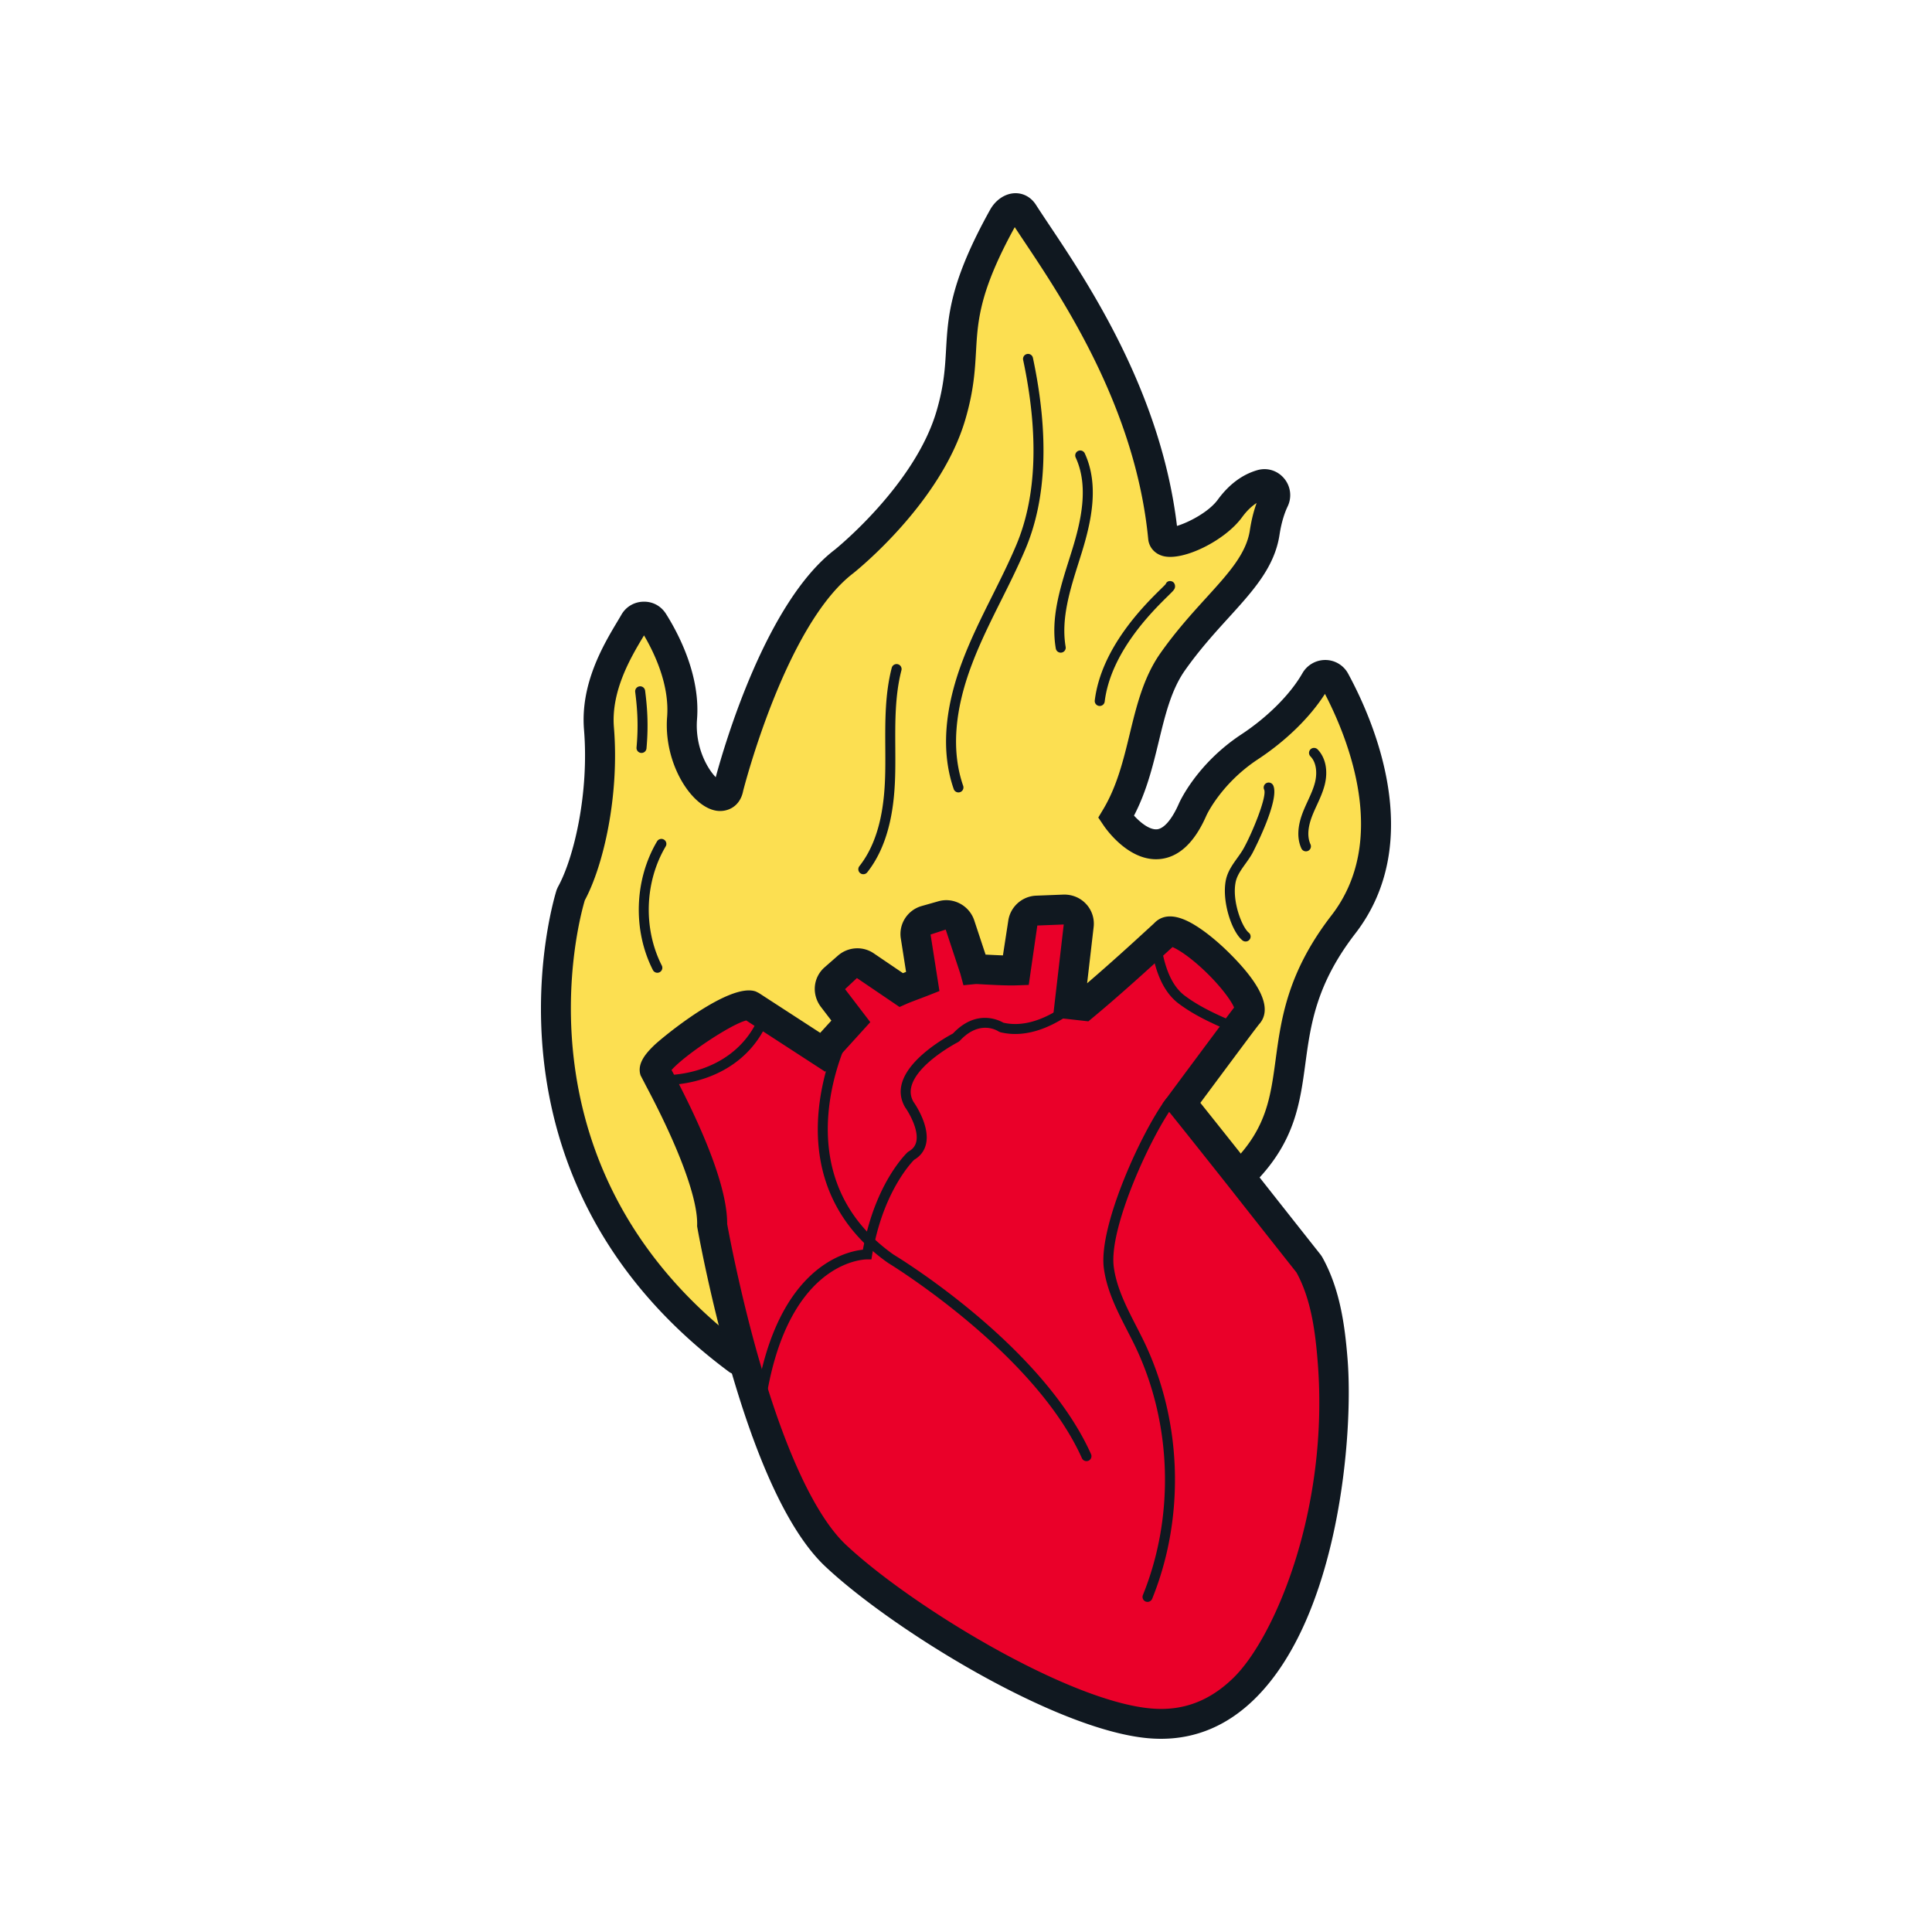 <?xml version="1.0" encoding="UTF-8"?>
<svg data-bbox="158.741 56.693 249.448 453.543" xmlns="http://www.w3.org/2000/svg" width="566.929" height="566.929" viewBox="0 0 566.929 566.929" data-type="color">
    <g>
        <path fill="#FCDF51" d="M339.091 276.501c-4.481 4.126-13.452 12.285-21.102 18.639l-2.799-.306-1.325-.151 2.68-23.135c.312-2.547-1.754-4.733-4.309-4.653l-8.016.311a4.207 4.207 0 0 0-3.992 3.575l-2.151 13.986c-3.655.131-11.253-.456-12.087-.375l-4.3-12.987c-.75-2.127-2.982-3.327-5.148-2.707l-4.879 1.387a4.159 4.159 0 0 0-2.97 4.65l2.085 13.295c-1.063.42-5.289 1.986-6.365 2.463l-10.481-7.112c-1.565-1.079-3.684-.929-5.116.31l-3.895 3.417c-1.657 1.428-1.886 3.874-.571 5.648l5.321 6.96-2.431 2.697-5.814 6.38-16.904-10.982-4.235-2.74c-4.484-1.653-29.292 15.63-28.128 19.115.044.07.594 1.098 1.507 2.781 4.153 7.837 15.624 30.252 15.31 42.55 0 0 3.168 18.056 9.074 39.053l-1.549.43c-75.666-56.234-48.968-136.527-48.968-136.527 5.458-9.832 9.764-29.918 8.233-48.655-1.119-13.557 6.992-25.343 10.401-31.248 1.214-2.131 4.242-2.164 5.549-.091 3.632 5.763 9.35 16.785 8.433 28.284-1.242 16.209 12.071 28.36 13.656 20.264 0 0 12.485-49.943 33.835-66.239 0 0 24.64-19.578 31.442-43.038 6.364-21.814-2.412-26.22 15.32-58.086 1.434-2.563 4.318-3.681 5.891-1.187 9.628 15.043 36.728 50.708 41.028 95.295.379 3.878 14.582-1.675 19.613-8.595 3.121-4.255 6.432-6.179 9.216-6.99 2.656-.78 4.935 2.057 3.735 4.522-1.042 2.17-2.121 5.295-2.77 9.571-1.999 13.057-15.208 21.124-27.052 37.989-8.767 12.539-7.56 30.45-16.569 45.492 0 0 13.068 19.408 22.513-2.277 0 0 4.534-10.283 16.644-18.3 7.79-5.118 15.217-12.214 19.356-19.457 1.262-2.21 4.476-2.261 5.708.006 7.073 13.017 21.834 46.503 2.498 71.533-23.936 30.994-7.607 50.272-28.754 72.271l-1.842 1.446c-8.41-10.613-16.385-20.615-16.934-21.251a8388.458 8388.458 0 0 1 16.292-21.901c1.871-2.493 3.117-4.105 3.152-4.128 2.603-2.657-4.313-10.823-8.825-15.252-3.083-3.019-6.293-5.616-8.999-7.256-3.205-1.964-5.342-2.39-6.412-1.28-.051.082-1.117 1.043-2.8 2.586z" data-color="1"/>
        <path fill="#EA0029" d="M357.299 282.454c4.512 4.428 11.429 12.594 8.825 15.252-.035.022-1.281 1.634-3.152 4.128-5.62-2.363-11.523-4.941-16.334-8.595-4.877-3.759-6.617-10.656-7.548-16.736 1.683-1.543 2.749-2.504 2.798-2.583 1.07-1.111 3.208-.684 6.412 1.28 2.706 1.637 5.916 4.234 8.999 7.254z" data-color="2"/>
        <path fill="#EA0029" d="M255.211 364.297c3.804-17.371 12.14-25.134 12.14-25.134 7.346-4.105-.579-15.119-.579-15.119-5.556-9.752 13.767-19.587 13.767-19.587 6.884-7.491 13.312-2.988 13.312-2.988 8.378 2.058 16.627-2.955 21.339-6.637l2.799.306c7.65-6.353 16.621-14.513 21.102-18.639.931 6.081 2.671 12.977 7.548 16.736 4.811 3.654 10.714 6.232 16.334 8.595a8447.19 8447.19 0 0 0-16.292 21.901c.549.637 8.524 10.639 16.934 21.251 9.892 12.575 20.502 25.976 20.502 25.976 4.803 8.557 6.157 18.586 6.923 28.151 2.597 32.131-8.332 110.839-53.902 106.57-25.344-2.371-71.78-30.25-91.931-49.195-9.045-8.5-16.594-25.237-22.395-42.478 5.934-46.139 31.648-45.911 31.648-45.911.208-1.303.475-2.597.751-3.798z" data-color="2"/>
        <path fill="#EA0029" d="M248.059 303.171l-.823-.759 2.431-2.697-5.321-6.96c-1.315-1.774-1.086-4.22.571-5.648l3.895-3.417c1.432-1.239 3.551-1.388 5.116-.31l10.481 7.112c1.076-.477 5.302-2.043 6.365-2.463l-2.085-13.295a4.158 4.158 0 0 1 2.97-4.65l4.879-1.387c2.166-.62 4.398.58 5.148 2.707l4.3 12.987c.834-.081 8.433.506 12.087.375l2.151-13.986a4.207 4.207 0 0 1 3.992-3.575l8.016-.311c2.556-.08 4.622 2.106 4.309 4.653l-2.68 23.135 1.325.151c-4.711 3.682-12.96 8.695-21.339 6.637 0 0-6.428-4.503-13.312 2.988 0 0-19.323 9.835-13.767 19.587 0 0 7.925 11.014.579 15.119 0 0-8.336 7.762-12.14 25.134-25.293-24.3-8.102-59.208-7.148-61.127z" data-color="2"/>
        <path fill="#EA0029" d="M247.237 302.412l.823.759c-.954 1.92-18.146 36.827 7.151 61.126a58.128 58.128 0 0 0-.751 3.801s-25.714-.228-31.648 45.911c-1.741-5.182-3.319-10.416-4.765-15.44-5.906-20.997-9.074-39.053-9.074-39.053.314-12.298-11.157-34.712-15.31-42.55 10.913.228 25.237-4.275 30.856-19.156l16.904 10.982 5.814-6.38z" data-color="2"/>
        <path fill="#EA0029" d="M220.285 295.07l4.235 2.74c-5.619 14.881-19.943 19.384-30.856 19.156-.913-1.683-1.462-2.711-1.507-2.781-1.165-3.485 23.644-20.768 28.128-19.115z" data-color="2"/>
        <path fill="#101820" d="M216.496 403.384a4.39 4.39 0 0 1-2.629-.871c-77.317-57.46-50.791-140.588-50.515-141.42l.327-.744c4.847-8.734 9.193-27.885 7.697-46.177-1.119-13.551 5.726-24.996 9.816-31.834.424-.709.814-1.363 1.156-1.956 1.323-2.323 3.731-3.759 6.431-3.819 2.794-.079 5.208 1.276 6.661 3.582 3.834 6.084 10.112 18.197 9.093 30.963-.613 8.013 2.973 14.385 5.496 16.956 2.582-9.573 14.798-51.391 34.931-66.758.166-.133 23.567-18.966 29.89-40.774 2.165-7.425 2.459-12.564 2.768-18.004.556-9.726 1.129-19.781 12.93-40.991 1.632-2.915 4.417-4.766 7.276-4.842 2.497-.063 4.768 1.191 6.193 3.447 1.069 1.67 2.376 3.627 3.849 5.833 11.559 17.302 32.823 49.135 37.507 88.351 3.384-1.001 9.345-4.078 11.993-7.721 3.261-4.447 7.143-7.345 11.546-8.628 2.884-.841 5.902.06 7.865 2.368a7.63 7.63 0 0 1 1.066 8.277c-.739 1.54-1.761 4.255-2.379 8.314-1.453 9.499-7.719 16.388-14.973 24.366-4.015 4.414-8.565 9.419-12.824 15.481-3.978 5.689-5.744 12.986-7.616 20.713-1.751 7.229-3.555 14.675-7.285 21.837 1.843 2.016 4.506 4.198 6.736 4.02 2.086-.196 4.442-2.971 6.464-7.613.214-.485 5.211-11.579 18.246-20.207 7.722-5.073 14.433-11.79 17.966-17.975a7.733 7.733 0 0 1 6.709-3.891h.082a7.625 7.625 0 0 1 6.614 3.979c7.581 13.953 22.96 49.315 2.115 76.297-11.499 14.889-13.098 26.705-14.644 38.13-1.58 11.671-3.073 22.696-14.419 34.499a4.417 4.417 0 0 1-6.224.134 4.377 4.377 0 0 1-.135-6.201c9.364-9.74 10.55-18.506 12.053-29.604 1.622-11.983 3.46-25.561 16.392-42.307 16.902-21.878 5.061-51.518-1.929-64.981-4.382 6.885-11.464 13.81-19.722 19.234-10.768 7.129-15.003 16.328-15.045 16.419-3.478 7.987-8.104 12.312-13.734 12.822-8.982.804-15.717-8.785-16.456-9.883l-1.553-2.305 1.429-2.384c4.088-6.826 5.966-14.579 7.782-22.077 1.98-8.175 4.026-16.628 8.955-23.677 4.581-6.522 9.329-11.744 13.519-16.351 6.56-7.212 11.741-12.91 12.794-19.793.444-2.924 1.108-5.607 1.982-8.013-1.507.959-2.932 2.35-4.258 4.157-5.009 6.896-17.365 12.982-23.211 11.4-2.44-.66-4.102-2.562-4.337-4.968-3.704-38.417-24.973-70.257-36.398-87.361a620.478 620.478 0 0 1-2.773-4.173c-10.359 18.843-10.844 27.357-11.357 36.365-.325 5.69-.661 11.573-3.104 19.947-7.107 24.512-31.873 44.409-32.925 45.244-19.941 15.22-32.187 63.385-32.308 63.87-.885 4.557-4.511 6.254-7.707 5.834-7.446-1.004-15.651-13.887-14.609-27.494.739-9.267-3.542-18.479-6.776-23.981l-.226.381c-3.551 5.936-9.493 15.871-8.604 26.629 1.631 19.955-3.033 40.48-8.545 50.73-1.701 5.66-22.142 79.521 47.526 131.297a4.373 4.373 0 0 1 .896 6.137 4.402 4.402 0 0 1-3.531 1.765zm-26.503-218.65l-.006.009a.02.02 0 0 1 .006-.009zm179.918-39.917l-.004.009.004-.009zM296.58 64.835l.001.001-.001-.001z" data-color="3"/>
        <path fill="#101820" d="M340.693 510.236c-1.305 0-2.626-.063-3.968-.187-27.341-2.558-75.01-32.014-94.54-50.373-8.395-7.888-16.317-22.785-23.547-44.273-1.547-4.602-3.081-9.569-4.823-15.627-5.905-20.992-9.146-39.322-9.177-39.505l-.076-.43.011-.437c.192-7.552-5.203-22.274-14.803-40.392l-1.791-3.443c-1.113-3.335 1.384-6.335 3.975-8.832 2.387-2.301 22.15-18.628 29.857-15.78l.87.434 18.004 11.686 3.274-3.593-3.114-4.073c-2.748-3.706-2.219-8.679 1.191-11.62l3.869-3.393c2.996-2.591 7.316-2.839 10.53-.624l8.518 5.78.923-.353-1.535-9.791c-.682-4.253 1.946-8.362 6.114-9.546l4.879-1.385c4.357-1.255 8.981 1.148 10.507 5.469l3.367 10.168c.117.006.239.011.364.019 1.426.073 3.135.16 4.73.214l1.575-10.234c.623-4.053 4.053-7.12 8.159-7.292l8.028-.313c2.598-.064 4.976.939 6.676 2.791a8.484 8.484 0 0 1 2.175 6.776l-1.906 16.452c6.518-5.582 13.278-11.736 17.095-15.25l1.298-1.188c.602-.55 1.033-.942 1.244-1.142l.067-.071c2.695-2.798 6.696-2.604 11.894.582 2.95 1.787 6.429 4.584 9.778 7.863 9.984 9.801 13.026 16.956 9.048 21.274-.338.428-1.426 1.847-2.936 3.859a8848.215 8848.215 0 0 0-14.26 19.163c3.238 4.044 9.408 11.8 14.833 18.646 9.898 12.582 20.501 25.975 20.502 25.978l.385.575c5.198 9.262 6.663 19.864 7.469 29.941 1.782 22.059-2.525 75.469-27.217 99.741-7.931 7.799-17.173 11.736-27.516 11.736zM213.381 359.159c.5 2.754 3.606 19.396 8.904 38.226 1.699 5.907 3.195 10.755 4.701 15.232 6.668 19.821 14.013 33.888 21.24 40.68 18.868 17.737 64.688 45.715 89.323 48.019 9.375.895 17.385-2.083 24.479-9.056 12.001-11.798 28.127-49.449 24.625-92.796-.719-8.975-1.973-18.334-6.214-26.068-1.575-1.99-11.231-14.194-20.288-25.705-8.947-11.29-16.258-20.449-16.817-21.107l-2.242-2.647 2.049-2.808a8135.47 8135.47 0 0 1 16.301-21.914 299.933 299.933 0 0 1 2.688-3.556c-.695-1.756-3.478-5.721-7.919-10.083-2.836-2.775-5.824-5.195-8.196-6.631-.903-.552-1.537-.862-1.957-1.034l-.705.645-1.28 1.171c-4.634 4.265-13.565 12.387-21.265 18.78l-1.437 1.193-10.384-1.162 3.158-27.253-7.753.301-2.517 17.431-3.641.13c-2.444.091-6.294-.108-9.113-.254-1.368-.071-2.482-.161-2.904-.126l-3.506.341-.901-3.346-4.3-12.988-4.442 1.457 2.599 16.579-3.268 1.292c-.367.146-1.1.424-1.954.747-1.562.592-3.566 1.346-4.245 1.647l-2.24.992-12.507-8.487-3.478 3.255 7.402 9.684-13.215 14.562-23.188-15.056c-4.531 1.119-18.174 10.24-21.915 14.548l.477.881c7.304 13.789 15.905 32.534 15.845 44.284zm59.508-84.866l-.023.007a.078.078 0 0 0 .023-.007z" data-color="3"/>
        <path fill="#101820" d="M222.12 422.175a1.463 1.463 0 0 1-1.463-1.589c.205-2.353.42-4.612.701-6.765 5.347-41.585 26.393-46.53 31.852-47.11.173-.942.37-1.866.572-2.742 3.854-17.598 12.214-25.544 12.567-25.874l.284-.207c1.229-.688 1.963-1.629 2.242-2.876.774-3.466-2.116-8.478-3.296-10.115-1.35-2.353-1.613-4.738-.865-7.222 2.237-7.437 13.119-13.444 14.922-14.397 6.769-7.188 13.361-3.998 14.78-3.178 7.432 1.717 14.897-2.531 19.869-6.418 2.401-1.871 3.839-3.42 3.853-3.436a1.475 1.475 0 0 1 2.072-.087c.597.547.638 1.47.09 2.064-.064.07-1.6 1.73-4.205 3.76-5.531 4.324-13.94 9.033-22.594 6.905l-.493-.223c-.216-.147-5.501-3.624-11.385 2.778l-.414.315c-.116.059-11.656 6.01-13.684 12.758-.514 1.712-.342 3.283.524 4.806.12.153 4.905 6.884 3.691 12.324-.45 2.014-1.625 3.59-3.493 4.689-.973.981-8.187 8.681-11.602 24.271a57.48 57.48 0 0 0-.736 3.72l-.199 1.243-1.262-.011h-.003c-1.027 0-24.503.521-30.176 44.636-.277 2.116-.486 4.335-.688 6.645a1.466 1.466 0 0 1-1.461 1.336z" data-color="3"/>
        <path fill="#101820" d="M318.815 428.756a1.467 1.467 0 0 1-1.341-.867c-13.888-31.013-56.392-56.999-56.821-57.259a54.298 54.298 0 0 1-6.458-5.28c-25.126-24.134-9.763-58.109-7.528-62.669l.096-.427.566-.401a1.469 1.469 0 0 1 2.022.464 1.462 1.462 0 0 1-.001 1.555c-1.933 3.909-16.95 36.483 6.88 59.373a51.317 51.317 0 0 0 6.029 4.941c1.695 1.022 43.628 26.659 57.894 58.514a1.457 1.457 0 0 1-1.338 2.056z" data-color="3"/>
        <path fill="#101820" d="M193.391 318.453c-.072 0-.138-.001-.199-.003a1.465 1.465 0 0 1-1.424-1.505c.024-.807.622-1.388 1.51-1.419l-.043 1.462.176-1.459c11.1.247 24.534-4.461 29.736-18.235a1.466 1.466 0 0 1 1.89-.852 1.458 1.458 0 0 1 .855 1.883c-5.716 15.139-20.226 20.278-32.117 20.105a2.801 2.801 0 0 1-.384.023z" data-color="3"/>
        <path fill="#101820" d="M363.655 303.602a1.46 1.46 0 0 1-.665-.16c-.397-.173-.544-.236-.682-.306-5.922-2.487-11.722-5.062-16.559-8.736-5.429-4.183-7.184-11.644-8.108-17.677l-.046-.335c-.192-.784.297-1.547 1.083-1.739s1.586.315 1.78 1.101c.016.067.057.338.064.407.861 5.62 2.417 12.382 7.015 15.925 4.555 3.46 10.17 5.95 16.005 8.405l.341.151c.15.064.301.128.44.2a1.459 1.459 0 0 1 .641 1.966 1.47 1.47 0 0 1-1.309.798z" data-color="3"/>
        <path fill="#101820" d="M336.734 470.064a1.46 1.46 0 0 1-1.36-2.01c9.335-23.019 8.544-50.192-2.113-72.688-.782-1.633-1.618-3.262-2.454-4.892-2.982-5.814-6.067-11.827-6.912-18.478-1.509-12.402 11.113-39.925 18.256-49.535a1.47 1.47 0 0 1 2.052-.305c.652.481.788 1.396.307 2.044-6.727 9.052-19.104 35.914-17.701 47.436.779 6.135 3.745 11.917 6.613 17.507.848 1.655 1.696 3.306 2.492 4.969 11.004 23.226 11.819 51.275 2.182 75.037-.233.57-.782.915-1.362.915z" data-color="3"/>
        <path fill="#101820" d="M192.894 285.449a1.467 1.467 0 0 1-1.31-.801c-5.933-11.669-5.452-26.49 1.227-37.762a1.476 1.476 0 0 1 2.01-.515 1.46 1.46 0 0 1 .517 2.003c-6.183 10.432-6.628 24.154-1.138 34.953.367.721.077 1.6-.645 1.964a1.454 1.454 0 0 1-.661.158z" data-color="3"/>
        <path fill="#101820" d="M281.246 232.528c-.609 0-1.176-.38-1.387-.985-3.701-10.678-2.83-23.34 2.591-37.634 2.476-6.569 5.657-12.939 8.733-19.099 2.423-4.851 4.928-9.867 7.055-14.919 5.958-14.148 6.63-32.409 1.996-54.274a1.462 1.462 0 0 1 1.132-1.733 1.46 1.46 0 0 1 1.739 1.128c4.758 22.459 4.032 41.304-2.162 56.01-2.164 5.139-4.69 10.198-7.133 15.09-3.043 6.094-6.19 12.397-8.614 18.828-5.174 13.641-6.035 25.634-2.563 35.649a1.46 1.46 0 0 1-1.387 1.939z" data-color="3"/>
        <path fill="#101820" d="M365.515 276.276c-.324 0-.651-.107-.921-.325-3.227-2.601-6.155-11.719-4.846-17.837.54-2.451 1.947-4.417 3.308-6.317.688-.961 1.337-1.867 1.867-2.816 2.595-4.647 6.932-15.344 6.032-17.269a1.461 1.461 0 0 1 .709-1.943 1.474 1.474 0 0 1 1.95.707c2.038 4.352-6.042 19.775-6.127 19.927-.61 1.092-1.338 2.108-2.043 3.092-1.244 1.739-2.42 3.38-2.83 5.239-1.184 5.532 1.801 13.313 3.824 14.945.63.508.728 1.429.218 2.056a1.466 1.466 0 0 1-1.141.541z" data-color="3"/>
        <path fill="#101820" d="M253.333 256.532c-.317 0-.638-.103-.906-.313a1.458 1.458 0 0 1-.246-2.053c6.499-8.228 7.442-19.785 7.585-27.762.043-2.348.029-4.707.016-7.065-.044-7.727-.09-15.717 1.893-23.378a1.473 1.473 0 0 1 1.788-1.051 1.464 1.464 0 0 1 1.055 1.782c-1.888 7.293-1.844 15.09-1.801 22.63.014 2.383.027 4.764-.016 7.135-.152 8.398-1.168 20.596-8.213 29.517-.29.367-.721.558-1.155.558z" data-color="3"/>
        <path fill="#101820" d="M188.247 220.945a1.464 1.464 0 0 1-1.463-1.593c.58-6.401.264-11.15-.39-16.314a1.463 1.463 0 0 1 1.272-1.633 1.463 1.463 0 0 1 1.639 1.268c.586 4.629 1.04 9.887.401 16.942a1.463 1.463 0 0 1-1.459 1.33z" data-color="3"/>
        <path fill="#101820" d="M311.259 191.517a1.466 1.466 0 0 1-1.444-1.216c-1.525-8.915 1.249-17.697 3.932-26.191l.844-2.689c2.699-8.715 4.936-18.759 1.06-27.161a1.459 1.459 0 0 1 .719-1.939 1.467 1.467 0 0 1 1.946.717c4.29 9.299 1.941 20.002-.923 29.246l-.848 2.705c-2.578 8.163-5.243 16.602-3.839 24.822a1.46 1.46 0 0 1-1.447 1.706z" data-color="3"/>
        <path fill="#101820" d="M383.216 249.818a1.465 1.465 0 0 1-1.337-.858c-1.312-2.876-1.176-6.418.404-10.524.443-1.149.957-2.273 1.473-3.396.841-1.832 1.636-3.562 2.106-5.39.625-2.43.605-5.73-1.325-7.704a1.457 1.457 0 0 1 .029-2.067 1.468 1.468 0 0 1 2.075.029c2.358 2.411 3.129 6.325 2.065 10.468-.536 2.083-1.423 4.014-2.28 5.881-.49 1.068-.982 2.134-1.403 3.228-1.288 3.348-1.447 6.128-.473 8.267a1.46 1.46 0 0 1-1.334 2.066z" data-color="3"/>
        <path fill="#101820" d="M322.709 207.161a1.463 1.463 0 0 1-1.458-1.64c1.916-15.506 14.618-27.995 19.399-32.696.731-.719 1.245-1.206 1.429-1.455.272-.759 1.05-1.029 1.814-.761.762.271 1.099 1.232.825 1.991-.182.511-.569.891-2.007 2.305-4.582 4.505-16.757 16.475-18.548 30.971a1.464 1.464 0 0 1-1.454 1.285z" data-color="3"/>
    </g>
</svg>
